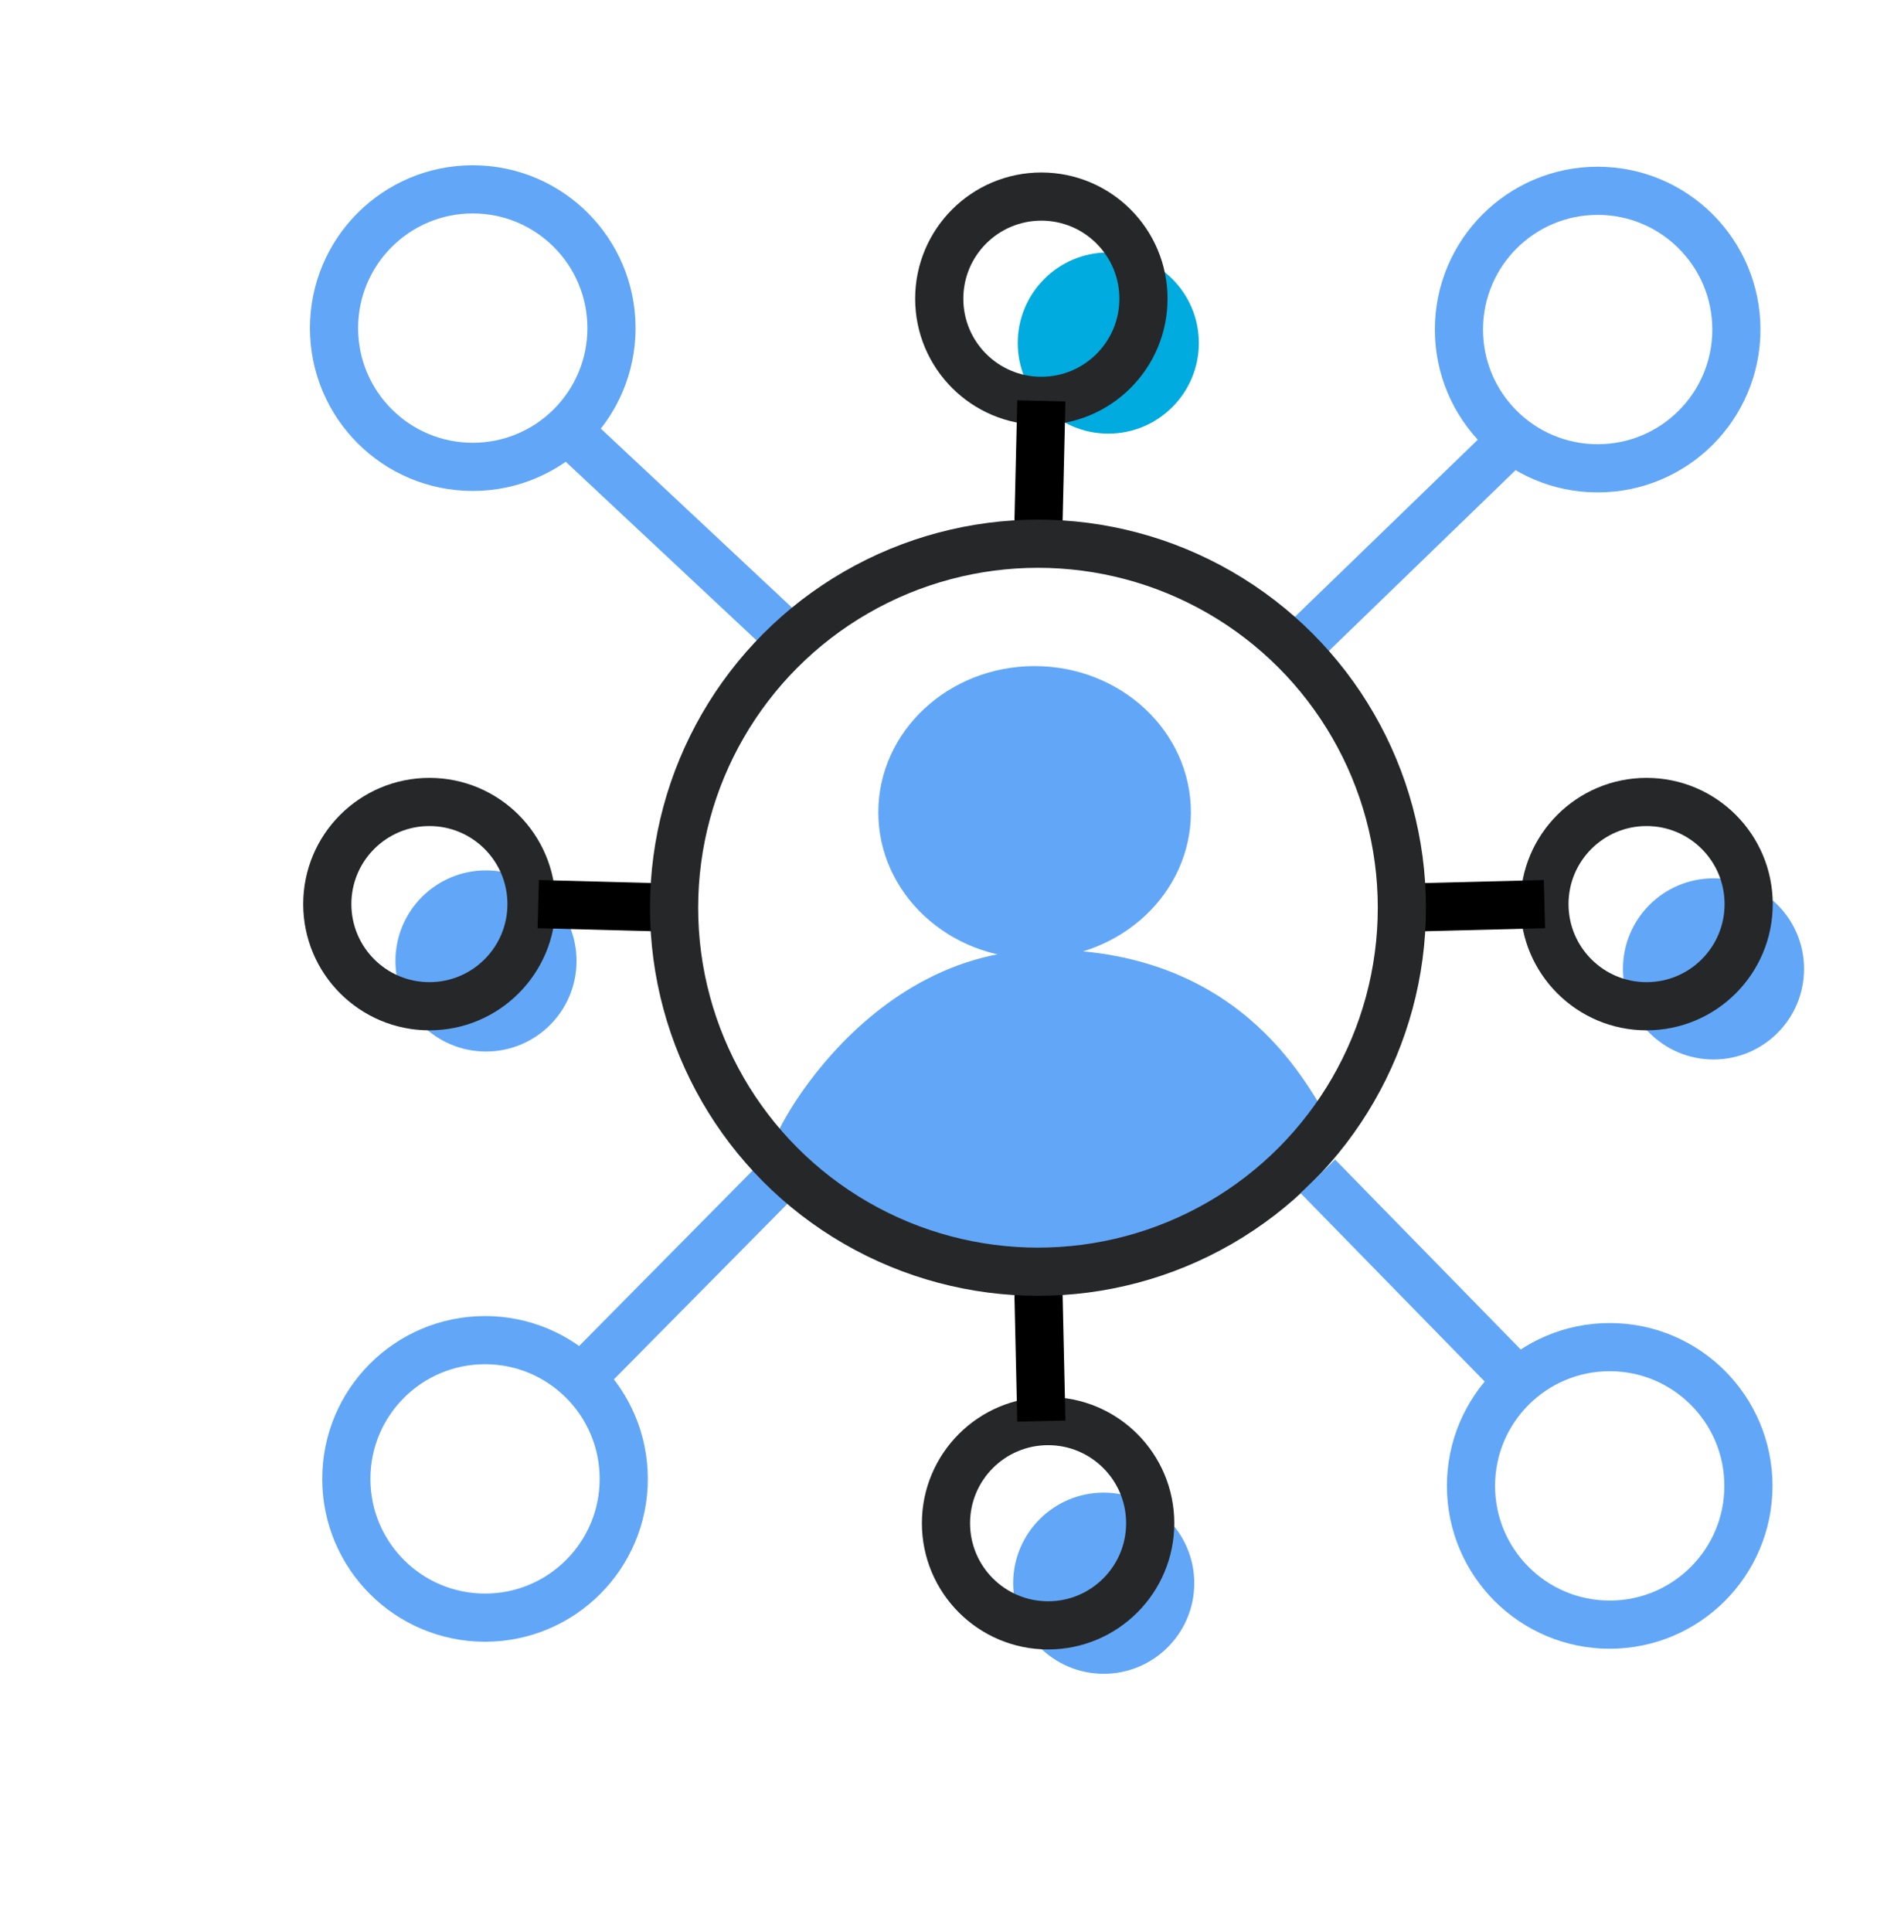 <?xml version="1.0" encoding="UTF-8"?>
<svg id="d" data-name="strokes" xmlns="http://www.w3.org/2000/svg" viewBox="0 0 79.06 80.19">
  <defs>
    <style>
      .f {
        fill: #00abdf;
      }

      .g, .h, .i {
        stroke-linejoin: round;
      }

      .g, .h, .i, .j {
        stroke-width: 2px;
      }

      .g, .h, .i, .j, .k {
        fill: none;
      }

      .g, .k {
        stroke: #000;
      }

      .h, .j {
        stroke: #62a7f7;
      }

      .l {
        fill: #62a7f7;
      }

      .i {
        stroke: #262728;
      }

      .j, .k {
        stroke-miterlimit: 10;
      }

      .k {
        stroke-width: 7px;
      }
    </style>
  </defs>
  <circle class="l" cx="20.18" cy="39.89" r="3.76"/>
  <circle class="f" cx="46.02" cy="14.24" r="3.76"/>
  <circle class="l" cx="71.15" cy="40.22" r="3.76"/>
  <circle class="l" cx="45.83" cy="65.72" r="3.76"/>
  <path class="l" d="M55.1,46.29c-.66-.75-3.2-6.87-11.67-6.87s-12.42,9.98-11.01,7.72c0,0,3.01,4.99,10.64,4.99s12.05-5.84,12.05-5.84Z"/>
  <circle class="i" cx="43.24" cy="12.4" r="4.24"/>
  <circle class="i" cx="43.52" cy="63.23" r="4.24"/>
  <circle class="i" cx="17.83" cy="37.53" r="4.24"/>
  <circle class="i" cx="68.37" cy="37.53" r="4.24"/>
  <circle class="h" cx="19.63" cy="13.62" r="5.76"/>
  <circle class="h" cx="20.14" cy="61.39" r="5.76"/>
  <circle class="h" cx="66.84" cy="61.68" r="5.76"/>
  <circle class="h" cx="66.34" cy="13.68" r="5.76"/>
  <ellipse class="l" cx="42.96" cy="33.72" rx="6.49" ry="6.07"/>
  <line class="g" x1="22.35" y1="37.53" x2="27.99" y2="37.68"/>
  <line class="g" x1="58.2" y1="37.68" x2="64.13" y2="37.53"/>
  <line class="g" x1="43.1" y1="22.57" x2="43.24" y2="16.64"/>
  <line class="g" x1="43.1" y1="52.78" x2="43.24" y2="58.99"/>
  <line class="j" x1="23.76" y1="18.05" x2="32.51" y2="26.24"/>
  <line class="j" x1="62.72" y1="18.33" x2="53.97" y2="26.8"/>
  <line class="h" x1="24.32" y1="57.02" x2="32.23" y2="49.02"/>
  <circle class="i" cx="43.1" cy="37.68" r="15.11"/>
  <line class="h" x1="54.72" y1="48.83" x2="63" y2="57.3"/>
  <rect class="k" x="-1158.4" y="-254.12" width="1856.75" height="494.68"/>
</svg>